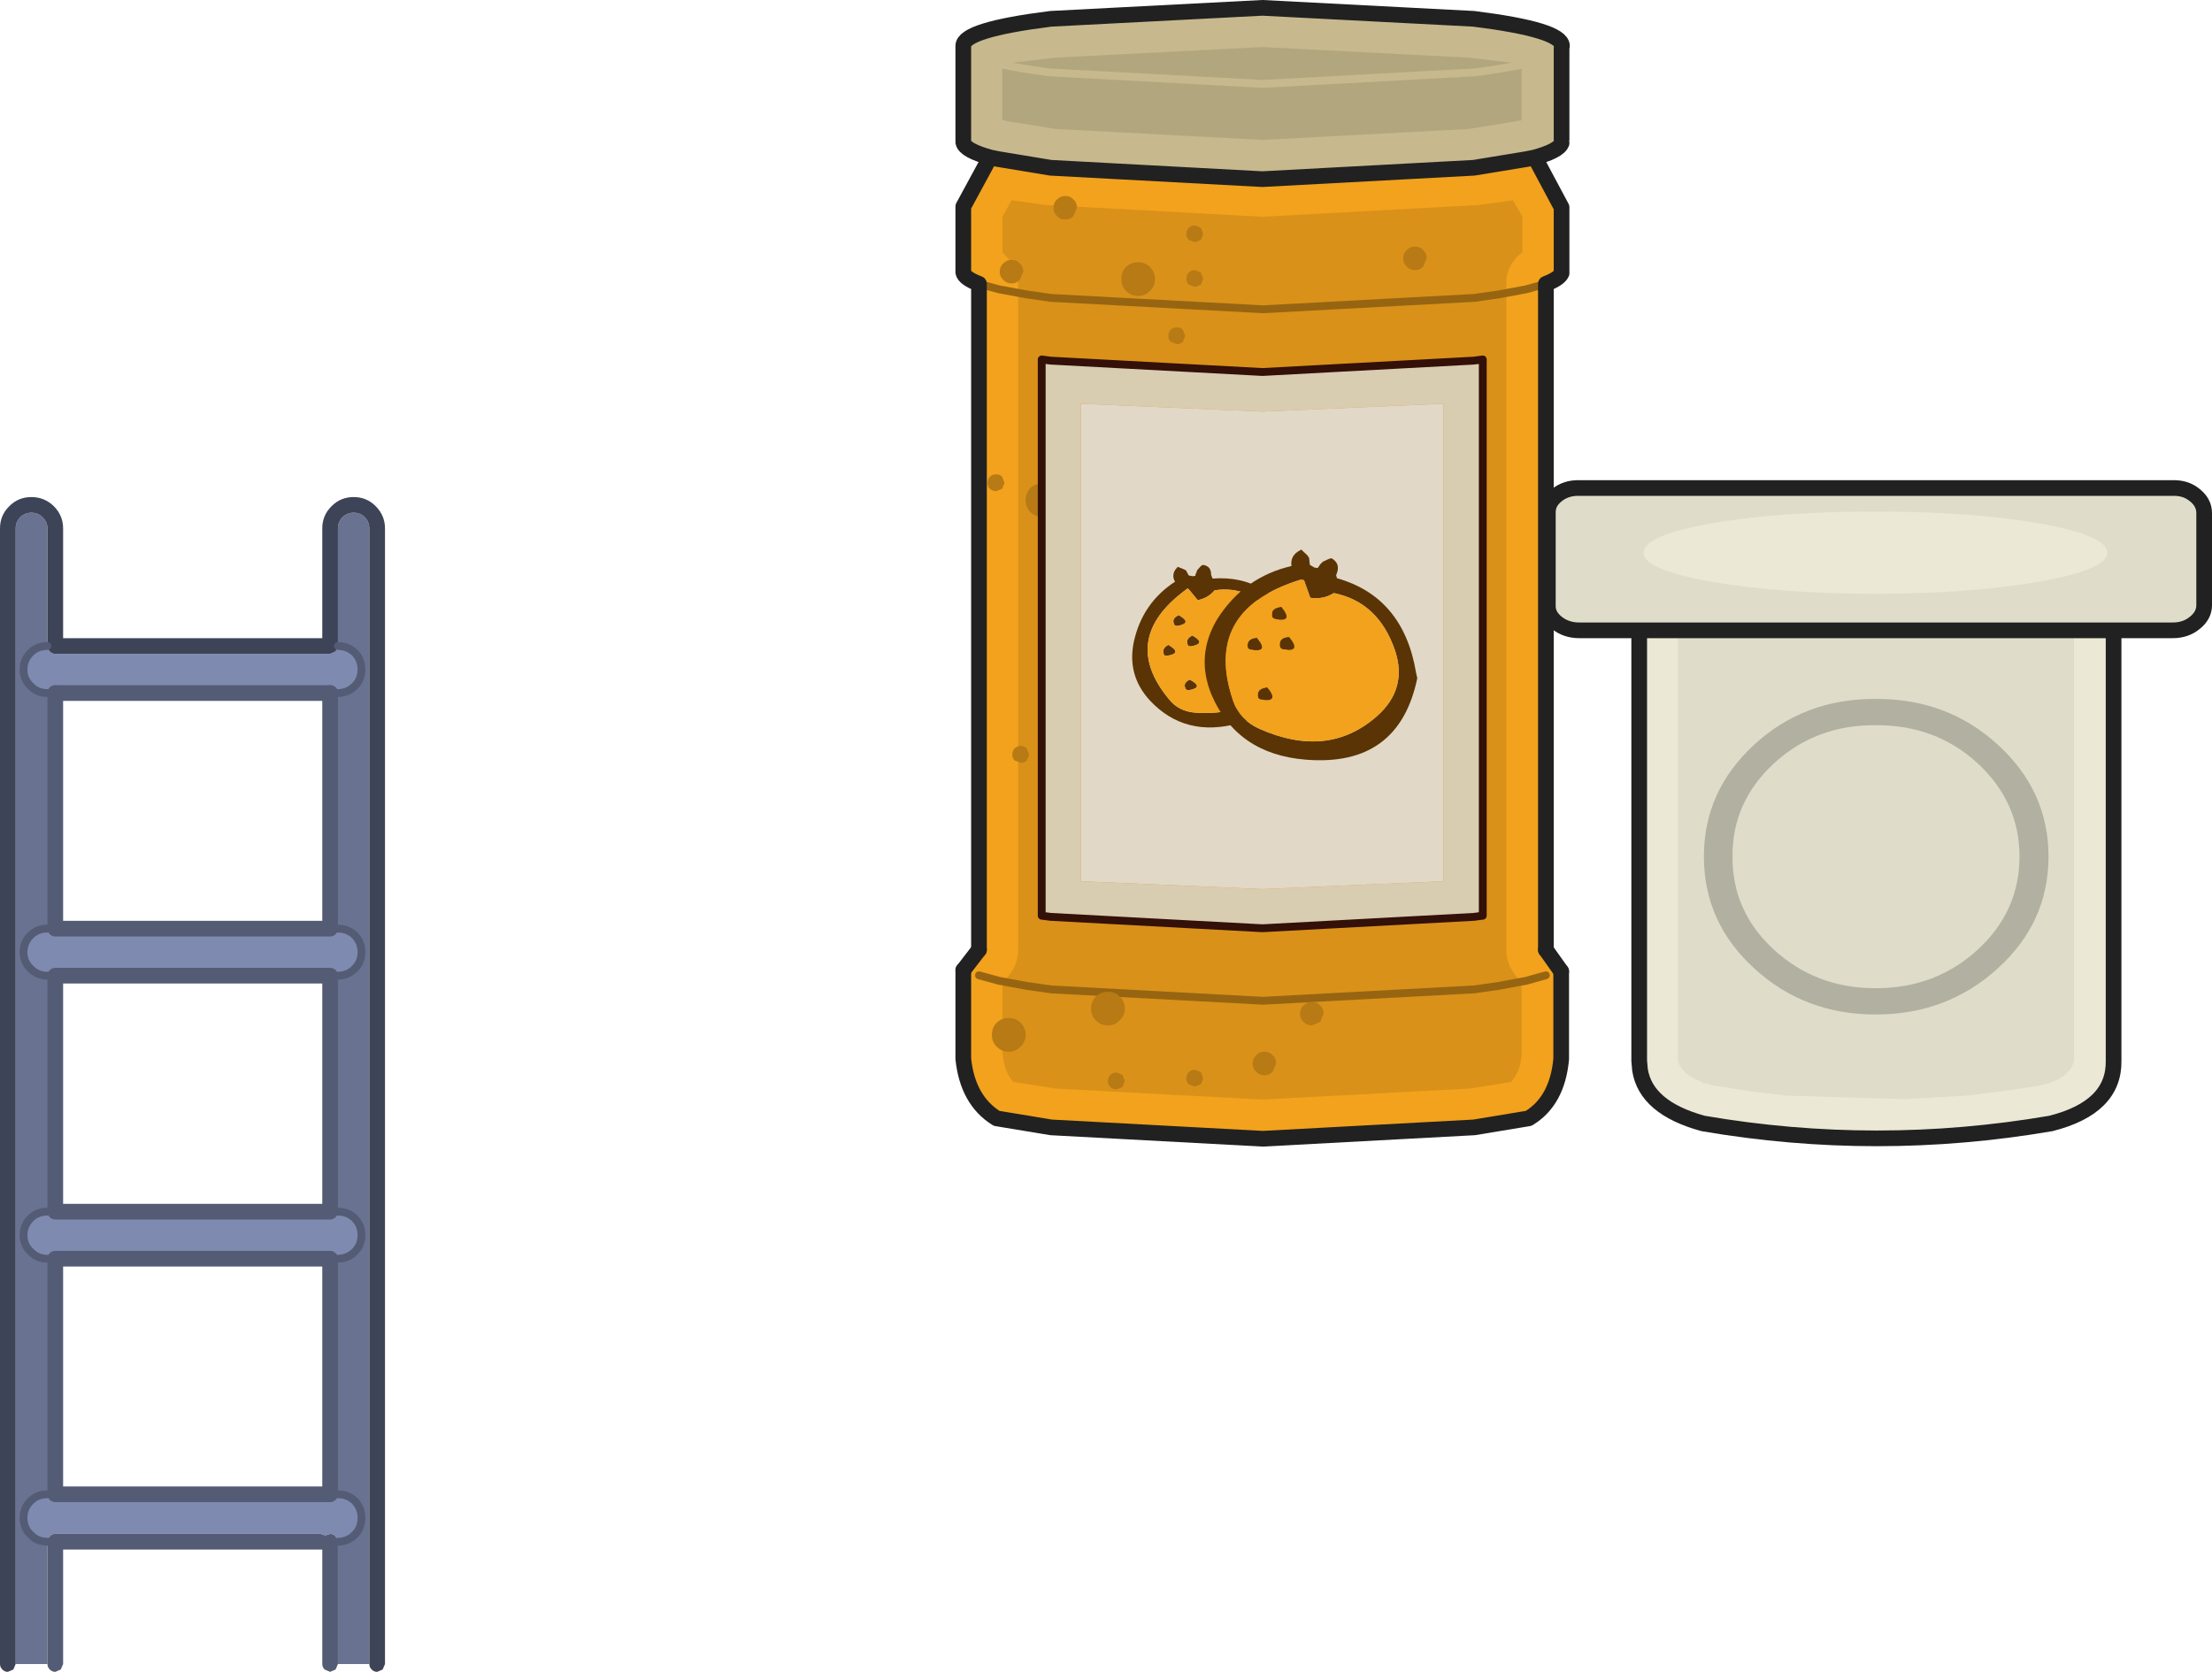 <?xml version="1.0" encoding="UTF-8" standalone="no"?>
<svg xmlns:xlink="http://www.w3.org/1999/xlink" height="213.25px" width="282.1px" xmlns="http://www.w3.org/2000/svg">
  <g transform="matrix(1.0, 0.0, 0.0, 1.0, -33.55, -138.8)">
    <path d="M35.55 351.05 L35.55 206.2 Q35.55 205.4 36.1 204.8 L36.15 204.75 Q36.75 204.2 37.55 204.2 38.4 204.2 38.95 204.75 39.6 205.35 39.6 206.2 L39.6 221.2 Q38.3 221.2 37.45 222.05 36.55 222.95 36.55 224.2 36.55 225.45 37.45 226.3 38.3 227.2 39.6 227.2 L40.6 227.2 40.6 257.25 39.6 257.25 Q38.3 257.25 37.45 258.1 36.55 259.0 36.55 260.25 36.55 261.5 37.45 262.35 38.3 263.25 39.6 263.25 L40.6 263.25 40.6 293.35 39.6 293.35 Q38.3 293.35 37.45 294.2 36.55 295.1 36.55 296.35 36.55 297.6 37.45 298.45 38.3 299.35 39.6 299.35 L40.6 299.35 40.6 329.4 39.6 329.4 Q38.3 329.4 37.45 330.25 36.55 331.15 36.55 332.4 36.55 333.7 37.45 334.55 38.3 335.45 39.6 335.45 L39.6 351.05 35.55 351.05 M76.65 221.2 L76.65 206.2 Q76.65 205.4 77.2 204.8 L77.25 204.75 Q77.85 204.2 78.65 204.2 79.5 204.2 80.05 204.75 80.65 205.35 80.65 206.2 L80.65 351.05 76.65 351.05 76.65 335.45 Q77.9 335.45 78.8 334.55 79.65 333.7 79.65 332.4 79.65 331.15 78.8 330.25 77.9 329.4 76.65 329.4 L75.65 329.4 75.65 299.35 76.65 299.35 Q77.9 299.35 78.8 298.45 79.65 297.6 79.65 296.35 79.65 295.1 78.8 294.2 77.9 293.35 76.65 293.35 L75.65 293.35 75.65 263.25 76.65 263.25 Q77.9 263.25 78.8 262.35 79.65 261.5 79.65 260.25 79.65 259.0 78.8 258.1 77.9 257.25 76.65 257.25 L75.65 257.25 75.65 227.2 76.65 227.2 Q77.9 227.2 78.8 226.3 79.65 225.45 79.65 224.2 79.65 222.95 78.8 222.05 77.9 221.2 76.65 221.2" fill="#697291" fill-rule="evenodd" stroke="none"/>
    <path d="M39.6 221.2 Q39.6 221.6 39.9 221.9 40.2 222.2 40.6 222.2 L75.65 222.2 76.35 221.9 76.65 221.2 Q77.9 221.2 78.8 222.05 79.65 222.95 79.65 224.2 79.65 225.45 78.8 226.3 77.9 227.2 76.65 227.2 L75.65 227.2 40.6 227.2 39.6 227.2 Q38.3 227.2 37.45 226.3 36.55 225.45 36.55 224.2 36.55 222.95 37.45 222.05 38.3 221.2 39.6 221.2 M75.65 257.25 L76.65 257.25 Q77.9 257.25 78.8 258.1 79.65 259.0 79.65 260.25 79.65 261.5 78.8 262.35 77.9 263.25 76.65 263.25 L75.65 263.25 74.45 263.25 40.6 263.25 39.6 263.25 Q38.3 263.25 37.45 262.35 36.55 261.5 36.55 260.25 36.55 259.0 37.45 258.1 38.3 257.25 39.6 257.25 L40.6 257.25 74.45 257.25 75.65 257.25 74.45 257.25 75.65 257.25 M75.65 293.35 L76.65 293.35 Q77.9 293.35 78.8 294.2 79.65 295.1 79.65 296.35 79.65 297.6 78.8 298.45 77.9 299.35 76.65 299.35 L75.65 299.35 74.45 299.35 40.6 299.35 39.6 299.35 Q38.3 299.35 37.45 298.45 36.55 297.6 36.55 296.35 36.55 295.1 37.45 294.2 38.3 293.35 39.6 293.35 L40.6 293.35 74.45 293.35 75.65 293.35 74.45 293.35 75.65 293.35 M75.65 329.4 L76.65 329.4 Q77.9 329.4 78.8 330.25 79.65 331.15 79.65 332.4 79.65 333.7 78.8 334.55 77.9 335.45 76.65 335.45 L76.35 334.75 Q76.05 334.45 75.65 334.45 L75.05 334.65 74.45 334.45 40.6 334.45 Q40.2 334.45 39.9 334.75 39.6 335.05 39.6 335.45 38.3 335.45 37.45 334.55 36.55 333.7 36.55 332.4 36.55 331.15 37.45 330.25 38.3 329.4 39.6 329.4 L40.6 329.4 75.65 329.4" fill="#7f8ab0" fill-rule="evenodd" stroke="none"/>
    <path d="M35.55 351.05 L35.25 351.75 34.55 352.05 Q34.15 352.05 33.85 351.75 33.55 351.45 33.55 351.05 L33.55 206.2 Q33.55 204.55 34.7 203.4 L34.75 203.35 Q35.9 202.2 37.55 202.2 39.2 202.2 40.4 203.35 41.6 204.55 41.6 206.2 L41.6 220.2 74.65 220.2 74.65 206.2 Q74.65 204.55 75.8 203.4 L75.85 203.35 Q77.0 202.2 78.65 202.2 80.3 202.2 81.45 203.35 82.65 204.55 82.65 206.2 L82.65 351.05 82.35 351.75 81.65 352.05 Q81.25 352.05 80.95 351.75 80.65 351.45 80.65 351.05 L80.65 206.2 Q80.65 205.35 80.05 204.75 79.5 204.2 78.65 204.2 77.85 204.2 77.25 204.75 L77.2 204.8 Q76.65 205.4 76.65 206.2 L76.65 221.2 76.35 221.9 75.65 222.2 40.6 222.2 Q40.2 222.2 39.9 221.9 39.6 221.6 39.6 221.2 L39.6 206.2 Q39.6 205.35 38.95 204.75 38.4 204.2 37.55 204.2 36.75 204.2 36.15 204.75 L36.1 204.8 Q35.55 205.4 35.55 206.2 L35.55 351.05" fill="#3e4457" fill-rule="evenodd" stroke="none"/>
    <path d="M76.65 351.05 L76.35 351.75 75.65 352.05 74.95 351.75 Q74.65 351.45 74.65 351.05 L74.65 336.45 74.45 336.45 41.6 336.45 41.6 351.05 41.3 351.75 40.6 352.05 Q40.2 352.05 39.9 351.75 39.6 351.45 39.6 351.05 L39.6 335.45 Q39.6 335.05 39.9 334.75 40.2 334.45 40.6 334.45 L74.45 334.45 75.05 334.65 75.65 334.45 Q76.05 334.45 76.35 334.75 L76.65 335.45 76.65 351.05" fill="#545c75" fill-rule="evenodd" stroke="none"/>
    <path d="M76.65 221.2 Q77.9 221.2 78.8 222.05 79.65 222.95 79.65 224.2 79.65 225.45 78.8 226.3 77.9 227.2 76.65 227.2 M76.65 257.25 Q77.9 257.25 78.8 258.1 79.65 259.0 79.65 260.25 79.65 261.5 78.8 262.35 77.9 263.25 76.65 263.25 M76.65 293.35 Q77.9 293.35 78.8 294.2 79.65 295.1 79.65 296.35 79.65 297.6 78.8 298.45 77.9 299.35 76.65 299.35 M76.65 329.4 Q77.9 329.4 78.8 330.25 79.65 331.15 79.65 332.4 79.65 333.7 78.8 334.55 77.9 335.45 76.65 335.45 M39.6 227.2 Q38.3 227.2 37.45 226.3 36.55 225.45 36.55 224.2 36.55 222.95 37.45 222.05 38.3 221.2 39.6 221.2 M39.6 257.25 Q38.3 257.25 37.45 258.1 36.55 259.0 36.55 260.25 36.55 261.5 37.45 262.35 38.3 263.25 39.6 263.25 M39.6 293.35 Q38.3 293.35 37.45 294.2 36.55 295.1 36.55 296.35 36.55 297.6 37.45 298.45 38.3 299.35 39.6 299.35 M39.6 329.4 Q38.3 329.4 37.45 330.25 36.55 331.15 36.55 332.4 36.55 333.7 37.45 334.55 38.3 335.45 39.6 335.45" fill="none" stroke="#545c75" stroke-linecap="round" stroke-linejoin="round" stroke-width="1.0"/>
    <path d="M75.65 227.2 L75.65 257.25 74.45 257.25 40.6 257.25 40.6 227.2 M75.65 263.25 L75.65 293.35 74.45 293.35 40.6 293.35 40.6 263.25 74.45 263.25 75.65 263.25 M75.65 299.35 L75.65 329.4 40.6 329.4 40.6 299.35 74.45 299.35 75.65 299.35" fill="none" stroke="#545c75" stroke-linecap="round" stroke-linejoin="round" stroke-width="2.0"/>
    <path d="M40.6 227.2 L75.65 227.2" fill="none" stroke="#545c75" stroke-linecap="round" stroke-linejoin="round" stroke-width="2.0"/>
    <path d="M287.8 208.2 L276.7 208.2 268.7 208.2" fill="none" stroke="#3f629a" stroke-linecap="round" stroke-linejoin="round" stroke-width="2.0"/>
    <path d="M303.1 227.25 L303.1 274.1 Q303.2 280.1 295.05 282.15 272.85 285.95 250.75 282.15 243.4 280.15 242.65 275.25 L242.55 274.1 242.55 227.25 303.1 227.25" fill="#c372b9" fill-rule="evenodd" stroke="none"/>
    <path d="M242.55 227.25 L242.55 219.25 Q242.55 215.9 244.9 213.55 247.2 211.25 250.6 211.25 L295.05 211.25 Q298.35 211.25 300.8 213.55 303.1 215.9 303.1 219.25 L303.1 227.25 242.55 227.25" fill="#b656ab" fill-rule="evenodd" stroke="none"/>
    <path d="M250.6 211.25 L295.05 211.25 Q298.35 211.25 300.8 213.55 303.1 215.9 303.1 219.25 L303.1 274.1 Q303.2 280.1 295.05 282.15 L294.35 282.3 288.7 283.1 284.7 283.55 276.7 284.0 261.1 283.55 257.45 283.15 257.1 283.1 255.7 282.95 254.1 282.7 250.75 282.15 249.95 281.95 248.4 281.4 Q243.3 279.35 242.65 275.25 L242.55 274.1 242.55 219.25 Q242.55 215.9 244.9 213.55 246.45 212.05 248.4 211.55 L249.95 211.3 250.6 211.25" fill="#ebe8d5" fill-rule="evenodd" stroke="none"/>
    <path d="M300.0 200.4 L300.0 218.55 254.0 218.55 Q252.35 218.55 251.1 217.55 249.9 216.6 249.95 215.3 L249.95 203.6 249.95 203.4 Q250.0 202.2 251.1 201.3 252.35 200.35 254.0 200.4 L293.6 200.4 300.0 200.4" fill="#9d5b95" fill-rule="evenodd" stroke="none"/>
    <path d="M248.45 217.1 Q248.95 216.55 249.65 216.4 L249.9 216.35 250.15 216.3 250.25 216.3 250.4 216.3 250.6 216.25 295.05 216.25 Q296.25 216.25 297.15 217.05 L297.2 217.1 Q298.05 218.0 298.05 219.25 L298.05 274.05 Q297.65 276.25 294.0 277.2 L293.75 277.25 293.55 277.3 288.1 278.1 284.25 278.55 276.55 279.0 261.55 278.55 258.4 278.2 258.2 278.15 257.65 278.1 257.75 278.1 256.65 278.0 256.4 277.95 254.85 277.7 251.7 277.2 251.5 277.1 251.1 277.0 250.85 277.0 250.6 276.85 250.35 276.7 Q248.1 275.8 247.6 274.3 L247.6 274.35 247.55 274.1 247.55 219.25 Q247.55 218.0 248.45 217.1" fill="#dfdcca" fill-rule="evenodd" stroke="none"/>
    <path d="M248.45 217.1 L248.4 217.1 248.45 217.05 248.45 217.1" fill="#ebe8d5" fill-rule="evenodd" stroke="none"/>
    <path d="M250.6 211.25 L295.1 211.25 Q298.4 211.25 300.8 213.55 303.1 215.9 303.1 219.25 L303.1 274.1 Q303.2 280.05 295.1 282.1 272.9 285.9 250.75 282.1 243.45 280.1 242.7 275.25 L242.6 274.1 242.6 219.25 Q242.6 215.9 244.95 213.55 247.25 211.25 250.6 211.25 Z" fill="none" stroke="#212121" stroke-linecap="round" stroke-linejoin="round" stroke-width="2.0"/>
    <path d="M234.95 219.2 Q233.3 219.2 232.1 218.25 230.9 217.3 230.95 216.0 L230.95 204.25 Q230.9 202.9 232.1 201.95 233.3 201.0 234.95 201.05 L310.65 201.05 Q312.3 201.0 313.45 201.95 314.65 202.9 314.65 204.25 L314.65 216.0 Q314.65 217.3 313.45 218.25 312.3 219.2 310.65 219.2 L234.95 219.2" fill="#dfdcca" fill-rule="evenodd" stroke="none"/>
    <path d="M234.95 219.2 L310.65 219.2 Q312.3 219.2 313.45 218.25 314.65 217.3 314.65 216.0 L314.65 204.25 Q314.65 202.9 313.45 201.95 312.3 201.0 310.65 201.05 L234.95 201.05 Q233.3 201.0 232.1 201.95 230.9 202.9 230.95 204.25 L230.95 216.0 Q230.9 217.3 232.1 218.25 233.3 219.2 234.95 219.2 Z" fill="none" stroke="#212121" stroke-linecap="round" stroke-linejoin="round" stroke-width="2.0"/>
    <path d="M251.8 205.55 Q260.45 204.05 272.7 204.05 284.95 204.05 293.6 205.55 302.3 207.1 302.3 209.3 302.3 211.45 293.6 213.0 284.95 214.5 272.7 214.55 260.45 214.5 251.8 213.0 243.15 211.45 243.15 209.3 243.15 207.1 251.8 205.55" fill="#ebe8d5" fill-rule="evenodd" stroke="none"/>
    <path d="M288.35 233.8 Q294.8 239.7 294.8 248.05 294.8 256.45 288.35 262.3 281.9 268.2 272.75 268.2 263.65 268.2 257.25 262.3 250.85 256.45 250.85 248.05 250.85 239.7 257.25 233.8 263.65 227.9 272.75 227.95 281.9 227.9 288.35 233.8 M285.75 236.15 Q280.4 231.25 272.75 231.3 265.15 231.25 259.8 236.15 254.45 241.1 254.5 248.05 254.45 255.05 259.8 259.95 265.15 264.85 272.75 264.85 280.4 264.85 285.75 259.95 291.1 255.05 291.1 248.05 291.1 241.1 285.75 236.15" fill="#b2b0a1" fill-rule="evenodd" stroke="none"/>
    <path d="M167.55 160.0 L194.55 161.45 221.5 160.0 228.2 158.9 229.2 158.7 232.7 165.25 232.7 173.65 Q232.45 174.35 230.7 175.0 L230.75 260.0 232.7 262.7 232.7 273.9 Q232.15 279.25 228.5 281.45 L228.2 281.5 221.5 282.6 194.55 284.05 167.55 282.6 160.9 281.5 160.6 281.4 Q156.95 279.15 156.45 273.9 L156.45 273.85 156.4 273.85 156.4 262.55 158.4 260.0 158.4 175.0 Q156.55 174.3 156.4 173.55 L156.4 165.15 159.9 158.7 160.9 158.9 167.55 160.0 M208.1 237.05 Q207.45 237.05 207.2 238.4 207.1 238.95 207.65 238.95 208.55 238.95 208.55 237.7 L208.5 237.35 Q208.3 237.05 208.1 237.05 M204.8 237.35 Q204.1 237.95 204.25 239.3 204.5 239.6 204.75 239.55 205.45 239.15 205.5 237.7 L205.0 237.3 204.8 237.35 M203.45 244.55 Q203.0 244.55 202.8 245.05 L202.7 245.95 Q202.7 246.65 203.3 246.6 203.85 246.25 204.05 245.3 L203.95 244.85 203.7 244.6 203.45 244.55 M205.9 243.45 Q206.1 243.75 206.4 243.65 207.15 243.25 207.15 242.1 206.8 241.7 206.45 241.75 206.05 241.8 205.75 242.9 205.65 243.15 205.9 243.45 M200.3 235.55 Q199.95 236.05 199.95 236.6 L200.2 237.45 Q200.4 237.9 200.9 237.9 201.35 237.7 201.35 237.2 L201.25 236.65 201.2 236.1 201.2 235.75 Q201.05 235.4 200.75 235.4 L200.3 235.55 M192.1 237.25 Q192.15 237.5 192.8 237.6 193.3 236.95 193.3 236.3 193.3 235.6 192.65 235.6 192.1 235.95 192.1 237.25 M197.95 241.45 L198.15 242.0 198.55 242.3 198.8 242.2 Q199.3 241.85 199.3 241.3 199.3 240.25 198.35 240.45 L197.95 241.45 M201.25 241.45 L201.25 242.1 201.8 242.45 202.1 242.4 202.55 241.1 202.35 240.4 Q201.65 240.25 201.4 240.9 L201.25 241.45 M195.6 236.9 L195.7 237.7 Q196.0 238.05 196.4 238.05 196.85 237.8 196.85 237.15 L196.85 236.05 Q196.8 235.6 196.3 235.6 L196.1 235.65 Q195.6 236.0 195.6 236.9 M194.6 239.15 L194.1 238.7 Q193.45 238.7 193.45 239.75 L193.5 240.55 Q193.8 241.0 194.2 240.9 194.6 240.65 194.6 239.7 L194.6 239.15 M198.85 244.5 L198.75 244.95 198.95 245.6 Q199.1 245.9 199.5 245.9 200.05 245.65 200.05 244.85 L200.0 244.5 199.55 243.95 Q199.15 243.85 198.85 244.5" fill="#f2a21c" fill-rule="evenodd" stroke="none"/>
    <path d="M166.9 164.95 L194.55 166.45 222.15 164.95 226.5 164.35 227.7 166.45 227.7 171.0 Q227.0 171.45 226.55 172.15 225.6 173.45 225.65 175.0 L225.65 230.85 225.65 259.95 Q225.65 261.55 226.6 262.9 L227.6 264.3 227.6 273.4 Q227.4 275.55 226.25 276.8 L221.0 277.65 220.9 277.65 220.85 277.65 194.55 279.05 168.2 277.65 162.8 276.8 Q161.65 275.6 161.45 273.4 L161.4 273.2 161.4 264.25 162.35 263.05 Q163.4 261.65 163.4 259.95 L163.4 175.0 Q163.4 173.45 162.5 172.15 L161.4 171.0 161.4 166.45 162.55 164.35 166.9 164.95" fill="#d99119" fill-rule="evenodd" stroke="none"/>
    <path d="M230.7 175.0 L228.2 175.7 224.7 176.35 221.55 176.8 194.6 178.25 167.6 176.8 164.45 176.35 160.95 175.7 158.4 175.0 M230.7 263.2 L228.2 263.9 224.7 264.55 221.55 265.0 194.6 266.45 167.6 265.0 164.45 264.55 160.95 263.9 158.4 263.2" fill="none" stroke="#976511" stroke-linecap="round" stroke-linejoin="round" stroke-width="1.0"/>
    <path d="M230.7 259.95 L230.7 175.0 Q232.4 174.35 232.7 173.65 L232.7 165.25 229.2 158.7 228.2 158.9 221.55 160.0 194.6 161.45 167.6 160.0 160.95 158.9 159.9 158.7 156.4 165.15 156.4 173.55 Q156.55 174.3 158.4 175.0 L158.4 259.95 M156.4 262.55 L156.4 273.85 Q156.95 279.15 160.65 281.45 L160.95 281.5 167.6 282.6 194.6 284.05 221.55 282.6 228.2 281.5 228.5 281.45 Q232.15 279.25 232.65 273.9 L232.65 262.7" fill="none" stroke="#212121" stroke-linecap="round" stroke-linejoin="round" stroke-width="2.0"/>
    <path d="M158.4 259.95 L156.4 262.55 M232.65 262.7 L230.7 259.95 Z" fill="none" stroke="#212121" stroke-linecap="round" stroke-linejoin="round" stroke-width="2.0"/>
    <path d="M232.7 144.9 L232.7 157.05 Q232.35 158.05 229.2 158.9 L228.2 159.1 221.5 160.2 194.55 161.65 167.55 160.2 160.9 159.1 159.9 158.9 Q156.6 158.0 156.4 156.95 L156.4 144.75 156.4 144.65 Q156.4 142.6 167.55 141.2 L194.55 139.8 221.5 141.2 Q232.7 142.6 232.75 144.65 L232.7 144.9" fill="#c7b98d" fill-rule="evenodd" stroke="none"/>
    <path d="M161.35 154.1 L161.35 146.95 168.15 146.15 194.55 144.8 220.85 146.15 227.6 146.95 227.6 154.15 227.2 154.2 227.05 154.25 220.85 155.25 194.55 156.65 168.2 155.25 161.95 154.25 161.8 154.2 161.85 154.2 161.35 154.1 161.5 154.15 161.4 154.15 161.35 154.15 161.35 154.1" fill="#b2a67e" fill-rule="evenodd" stroke="none"/>
    <path d="M156.4 156.7 L156.4 156.95 156.4 156.8 156.4 156.7" fill="#a1712f" fill-rule="evenodd" stroke="none"/>
    <path d="M232.7 144.9 Q231.95 146.7 221.5 148.05 L221.3 148.05 194.55 149.5 167.75 148.05 167.55 148.05 Q156.75 146.65 156.4 144.75" fill="none" stroke="#c7b98d" stroke-linecap="round" stroke-linejoin="round" stroke-width="1.0"/>
    <path d="M156.4 156.7 L156.4 144.75 156.4 144.65 Q156.4 142.6 167.55 141.2 L194.55 139.8 221.5 141.2 Q232.7 142.6 232.75 144.65 L232.7 144.9 232.7 156.55 M156.4 156.95 Q156.6 158.0 159.9 158.9 L160.9 159.1 167.55 160.2 194.55 161.65 221.5 160.2 228.2 159.1 229.2 158.9 Q232.35 158.05 232.7 157.05" fill="none" stroke="#212121" stroke-linecap="round" stroke-linejoin="round" stroke-width="2.0"/>
    <path d="M212.95 170.7 Q213.35 170.25 214.0 170.25 214.65 170.25 215.05 170.7 215.5 171.1 215.5 171.75 L215.05 172.8 Q214.65 173.25 214.0 173.25 213.35 173.25 212.95 172.8 212.5 172.4 212.5 171.75 212.5 171.1 212.95 170.7 M184.85 168.65 Q184.85 168.2 185.15 167.85 185.5 167.55 185.95 167.55 L186.7 167.85 187.0 168.65 186.7 169.4 185.95 169.7 185.15 169.4 Q184.85 169.1 184.85 168.65 M187.0 174.35 L186.7 175.1 185.95 175.4 185.15 175.1 Q184.85 174.8 184.85 174.35 184.85 173.9 185.15 173.55 185.5 173.25 185.95 173.25 L186.7 173.55 187.0 174.35 M178.7 176.55 Q177.8 176.55 177.15 175.9 176.55 175.3 176.55 174.4 176.55 173.5 177.15 172.85 177.8 172.25 178.7 172.25 179.6 172.25 180.2 172.85 180.85 173.5 180.85 174.4 180.85 175.3 180.2 175.9 179.6 176.55 178.7 176.55 M182.85 180.85 Q183.2 180.55 183.65 180.55 184.1 180.55 184.4 180.85 L184.7 181.65 184.4 182.4 Q184.1 182.7 183.65 182.7 L182.85 182.4 Q182.55 182.1 182.55 181.65 182.55 181.2 182.85 180.85 M162.55 171.95 Q163.2 171.95 163.6 172.4 164.05 172.8 164.05 173.45 L163.6 174.5 Q163.2 174.95 162.55 174.95 161.9 174.95 161.5 174.5 161.05 174.1 161.05 173.45 161.05 172.8 161.5 172.4 161.9 171.95 162.55 171.95 M170.45 164.25 Q170.9 164.65 170.9 165.3 L170.45 166.35 Q170.05 166.8 169.4 166.8 168.75 166.8 168.35 166.35 167.9 165.95 167.9 165.3 167.9 164.65 168.35 164.25 168.75 163.8 169.4 163.8 170.05 163.8 170.45 164.25 M164.95 201.05 Q165.6 200.45 166.5 200.45 167.4 200.45 168.0 201.05 168.65 201.7 168.65 202.6 168.65 203.5 168.0 204.1 167.4 204.75 166.5 204.75 165.6 204.75 164.95 204.1 164.35 203.5 164.35 202.6 164.35 201.7 164.95 201.05 M160.6 199.3 Q161.05 199.3 161.35 199.6 L161.65 200.4 161.35 201.15 160.6 201.45 Q160.15 201.45 159.8 201.15 159.5 200.85 159.5 200.4 159.5 199.95 159.8 199.6 160.15 199.3 160.6 199.3 M162.95 235.8 Q162.65 235.5 162.65 235.05 162.65 234.6 162.95 234.25 163.3 233.95 163.75 233.95 164.2 233.95 164.5 234.25 L164.8 235.05 164.5 235.8 Q164.2 236.1 163.75 236.1 L162.95 235.8 M209.95 252.7 Q210.35 252.25 211.0 252.25 211.65 252.25 212.05 252.7 212.5 253.1 212.5 253.75 L212.05 254.8 Q211.65 255.25 211.0 255.25 210.35 255.25 209.95 254.8 209.5 254.4 209.5 253.75 209.5 253.1 209.95 252.7 M200.85 266.6 Q201.5 266.6 201.9 267.05 202.35 267.45 202.35 268.1 L201.9 269.15 200.85 269.6 Q200.2 269.6 199.8 269.15 199.35 268.75 199.35 268.1 199.35 267.45 199.8 267.05 200.2 266.6 200.85 266.6 M196.3 274.45 L195.85 275.5 Q195.45 275.95 194.8 275.95 194.15 275.95 193.75 275.5 193.3 275.1 193.3 274.45 193.3 273.8 193.75 273.4 194.15 272.95 194.8 272.95 195.45 272.95 195.85 273.4 196.3 273.8 196.3 274.45 M185.15 277.1 Q184.85 276.8 184.85 276.35 184.85 275.9 185.15 275.55 185.5 275.25 185.95 275.25 L186.7 275.55 187.0 276.35 186.7 277.1 185.95 277.4 185.15 277.1 M162.2 268.65 Q163.1 268.65 163.7 269.25 164.35 269.9 164.35 270.8 164.35 271.7 163.7 272.3 163.1 272.95 162.2 272.95 161.3 272.95 160.65 272.3 160.05 271.7 160.05 270.8 160.05 269.9 160.65 269.25 161.3 268.65 162.2 268.65 M174.85 265.3 Q175.75 265.3 176.35 265.9 177.0 266.55 177.0 267.45 177.0 268.35 176.35 268.95 175.75 269.6 174.85 269.6 173.95 269.6 173.3 268.95 172.7 268.35 172.7 267.45 172.7 266.55 173.3 265.9 173.95 265.3 174.85 265.3 M175.95 275.6 L176.7 275.9 177.0 276.7 176.7 277.45 175.95 277.75 Q175.5 277.75 175.15 277.45 174.85 277.15 174.85 276.7 174.85 276.25 175.15 275.9 175.5 275.6 175.95 275.6" fill="#b77a15" fill-rule="evenodd" stroke="none"/>
    <path d="M166.4 184.65 L167.55 184.8 194.55 186.25 221.5 184.8 222.65 184.65 222.65 255.6 221.5 255.75 194.55 257.2 167.55 255.75 166.4 255.6 166.4 184.65 M171.4 190.3 L171.4 251.2 194.55 252.2 217.65 251.2 217.65 190.3 194.55 191.3 171.4 190.3" fill="#d8ccb1" fill-rule="evenodd" stroke="none"/>
    <path d="M171.4 190.3 L194.55 191.3 217.65 190.3 217.65 251.2 194.55 252.2 171.4 251.2 171.4 190.3" fill="#e2d8c7" fill-rule="evenodd" stroke="none"/>
    <path d="M166.4 184.65 L166.4 255.6 167.55 255.75 194.55 257.2 221.5 255.75 222.65 255.6 222.65 184.65 221.5 184.8 194.55 186.25 167.55 184.8 166.4 184.65 Z" fill="none" stroke="#331008" stroke-linecap="round" stroke-linejoin="round" stroke-width="1.0"/>
    <path d="M186.15 211.8 Q186.15 211.6 186.3 211.45 L186.7 211.0 186.95 210.85 Q188.0 211.0 188.0 212.05 L188.05 212.25 188.2 212.6 Q195.25 212.05 199.1 218.9 L199.35 219.35 Q200.75 228.55 191.55 231.05 184.7 232.95 180.2 228.15 177.25 224.95 178.15 220.65 179.25 215.7 183.4 213.0 182.95 212.2 183.45 211.45 L183.75 211.1 184.5 211.4 184.8 211.55 185.15 212.2 185.65 212.3 186.0 212.25 Q186.0 212.0 186.15 211.8 M184.75 214.05 Q176.3 220.3 182.6 227.95 183.85 229.55 186.0 229.7 193.65 230.25 196.85 224.45 198.9 220.65 196.25 217.45 192.95 213.4 188.45 214.1 187.6 215.1 186.3 215.35 L185.1 213.9 Q184.95 213.85 184.75 214.05 M183.65 218.65 L183.35 218.55 Q182.95 217.85 183.55 217.45 L183.85 217.25 Q185.75 218.3 183.65 218.65 M185.1 221.2 Q184.7 220.5 185.3 220.05 L185.6 219.85 Q187.5 220.9 185.4 221.25 L185.1 221.2 M185.0 225.65 Q185.15 225.5 185.3 225.5 187.2 226.5 185.1 226.85 L184.8 226.75 Q184.4 226.05 185.0 225.65 M182.05 222.4 Q181.65 221.7 182.3 221.2 182.4 221.15 182.55 221.05 184.45 222.15 182.35 222.45 L182.05 222.4" fill="#5a3405" fill-rule="evenodd" stroke="none"/>
    <path d="M182.05 222.4 L182.35 222.45 Q184.45 222.15 182.55 221.05 182.4 221.15 182.3 221.2 181.65 221.7 182.05 222.4 M185.0 225.65 Q184.4 226.05 184.8 226.75 L185.1 226.85 Q187.2 226.5 185.3 225.5 185.15 225.5 185.0 225.65 M185.1 221.2 L185.4 221.25 Q187.5 220.9 185.6 219.85 L185.3 220.05 Q184.7 220.5 185.1 221.2 M183.65 218.65 Q185.75 218.3 183.85 217.25 L183.55 217.45 Q182.95 217.85 183.35 218.55 L183.65 218.65 M184.75 214.05 Q184.95 213.85 185.1 213.9 L186.3 215.35 Q187.6 215.1 188.45 214.1 192.95 213.4 196.25 217.45 198.9 220.65 196.85 224.45 193.65 230.25 186.0 229.7 183.85 229.55 182.6 227.95 176.3 220.3 184.75 214.05" fill="#f2a21c" fill-rule="evenodd" stroke="none"/>
    <path d="M201.95 210.75 L202.25 210.45 203.0 210.1 203.35 210.0 Q204.5 210.65 204.05 211.9 L203.95 212.15 204.05 212.55 Q212.55 214.95 214.15 224.65 L214.3 225.3 Q211.95 236.65 200.1 235.7 191.3 235.0 188.05 227.4 186.0 222.4 188.8 217.75 192.2 212.4 198.25 211.0 198.1 209.85 199.0 209.2 L199.5 208.9 200.25 209.6 200.5 209.95 200.6 210.85 201.2 211.2 201.6 211.25 201.95 210.75 M199.4 212.75 Q186.8 216.65 190.85 228.3 191.7 230.65 194.15 231.75 202.9 235.65 209.15 230.15 213.1 226.65 211.45 221.75 209.35 215.6 203.65 214.45 202.3 215.3 200.65 215.05 L199.85 212.8 199.4 212.75 M196.1 217.75 L195.8 217.55 Q195.55 216.55 196.55 216.3 L196.95 216.2 Q198.65 218.25 196.1 217.75 M197.5 220.1 L197.95 220.05 Q199.65 222.1 197.05 221.6 L196.8 221.4 Q196.55 220.35 197.5 220.1 M195.15 226.45 Q196.85 228.5 194.25 228.0 L194.0 227.8 Q193.75 226.8 194.75 226.55 L195.15 226.45 M192.7 221.5 Q192.45 220.45 193.45 220.2 L193.85 220.15 Q195.55 222.15 192.95 221.65 L192.7 221.5" fill="#5a3405" fill-rule="evenodd" stroke="none"/>
    <path d="M192.7 221.5 L192.95 221.65 Q195.55 222.15 193.85 220.15 L193.45 220.2 Q192.45 220.45 192.7 221.5 M195.15 226.45 L194.75 226.55 Q193.75 226.8 194.0 227.8 L194.25 228.0 Q196.85 228.5 195.15 226.45 M197.5 220.1 Q196.55 220.35 196.8 221.4 L197.05 221.6 Q199.65 222.1 197.95 220.05 L197.5 220.1 M196.1 217.75 Q198.65 218.25 196.95 216.2 L196.55 216.3 Q195.55 216.55 195.8 217.55 L196.1 217.75 M199.4 212.75 L199.85 212.8 200.65 215.05 Q202.3 215.3 203.65 214.45 209.35 215.6 211.45 221.75 213.1 226.65 209.15 230.15 202.9 235.65 194.15 231.75 191.7 230.65 190.85 228.3 186.8 216.65 199.4 212.75" fill="#f2a21c" fill-rule="evenodd" stroke="none"/>
  </g>
</svg>
